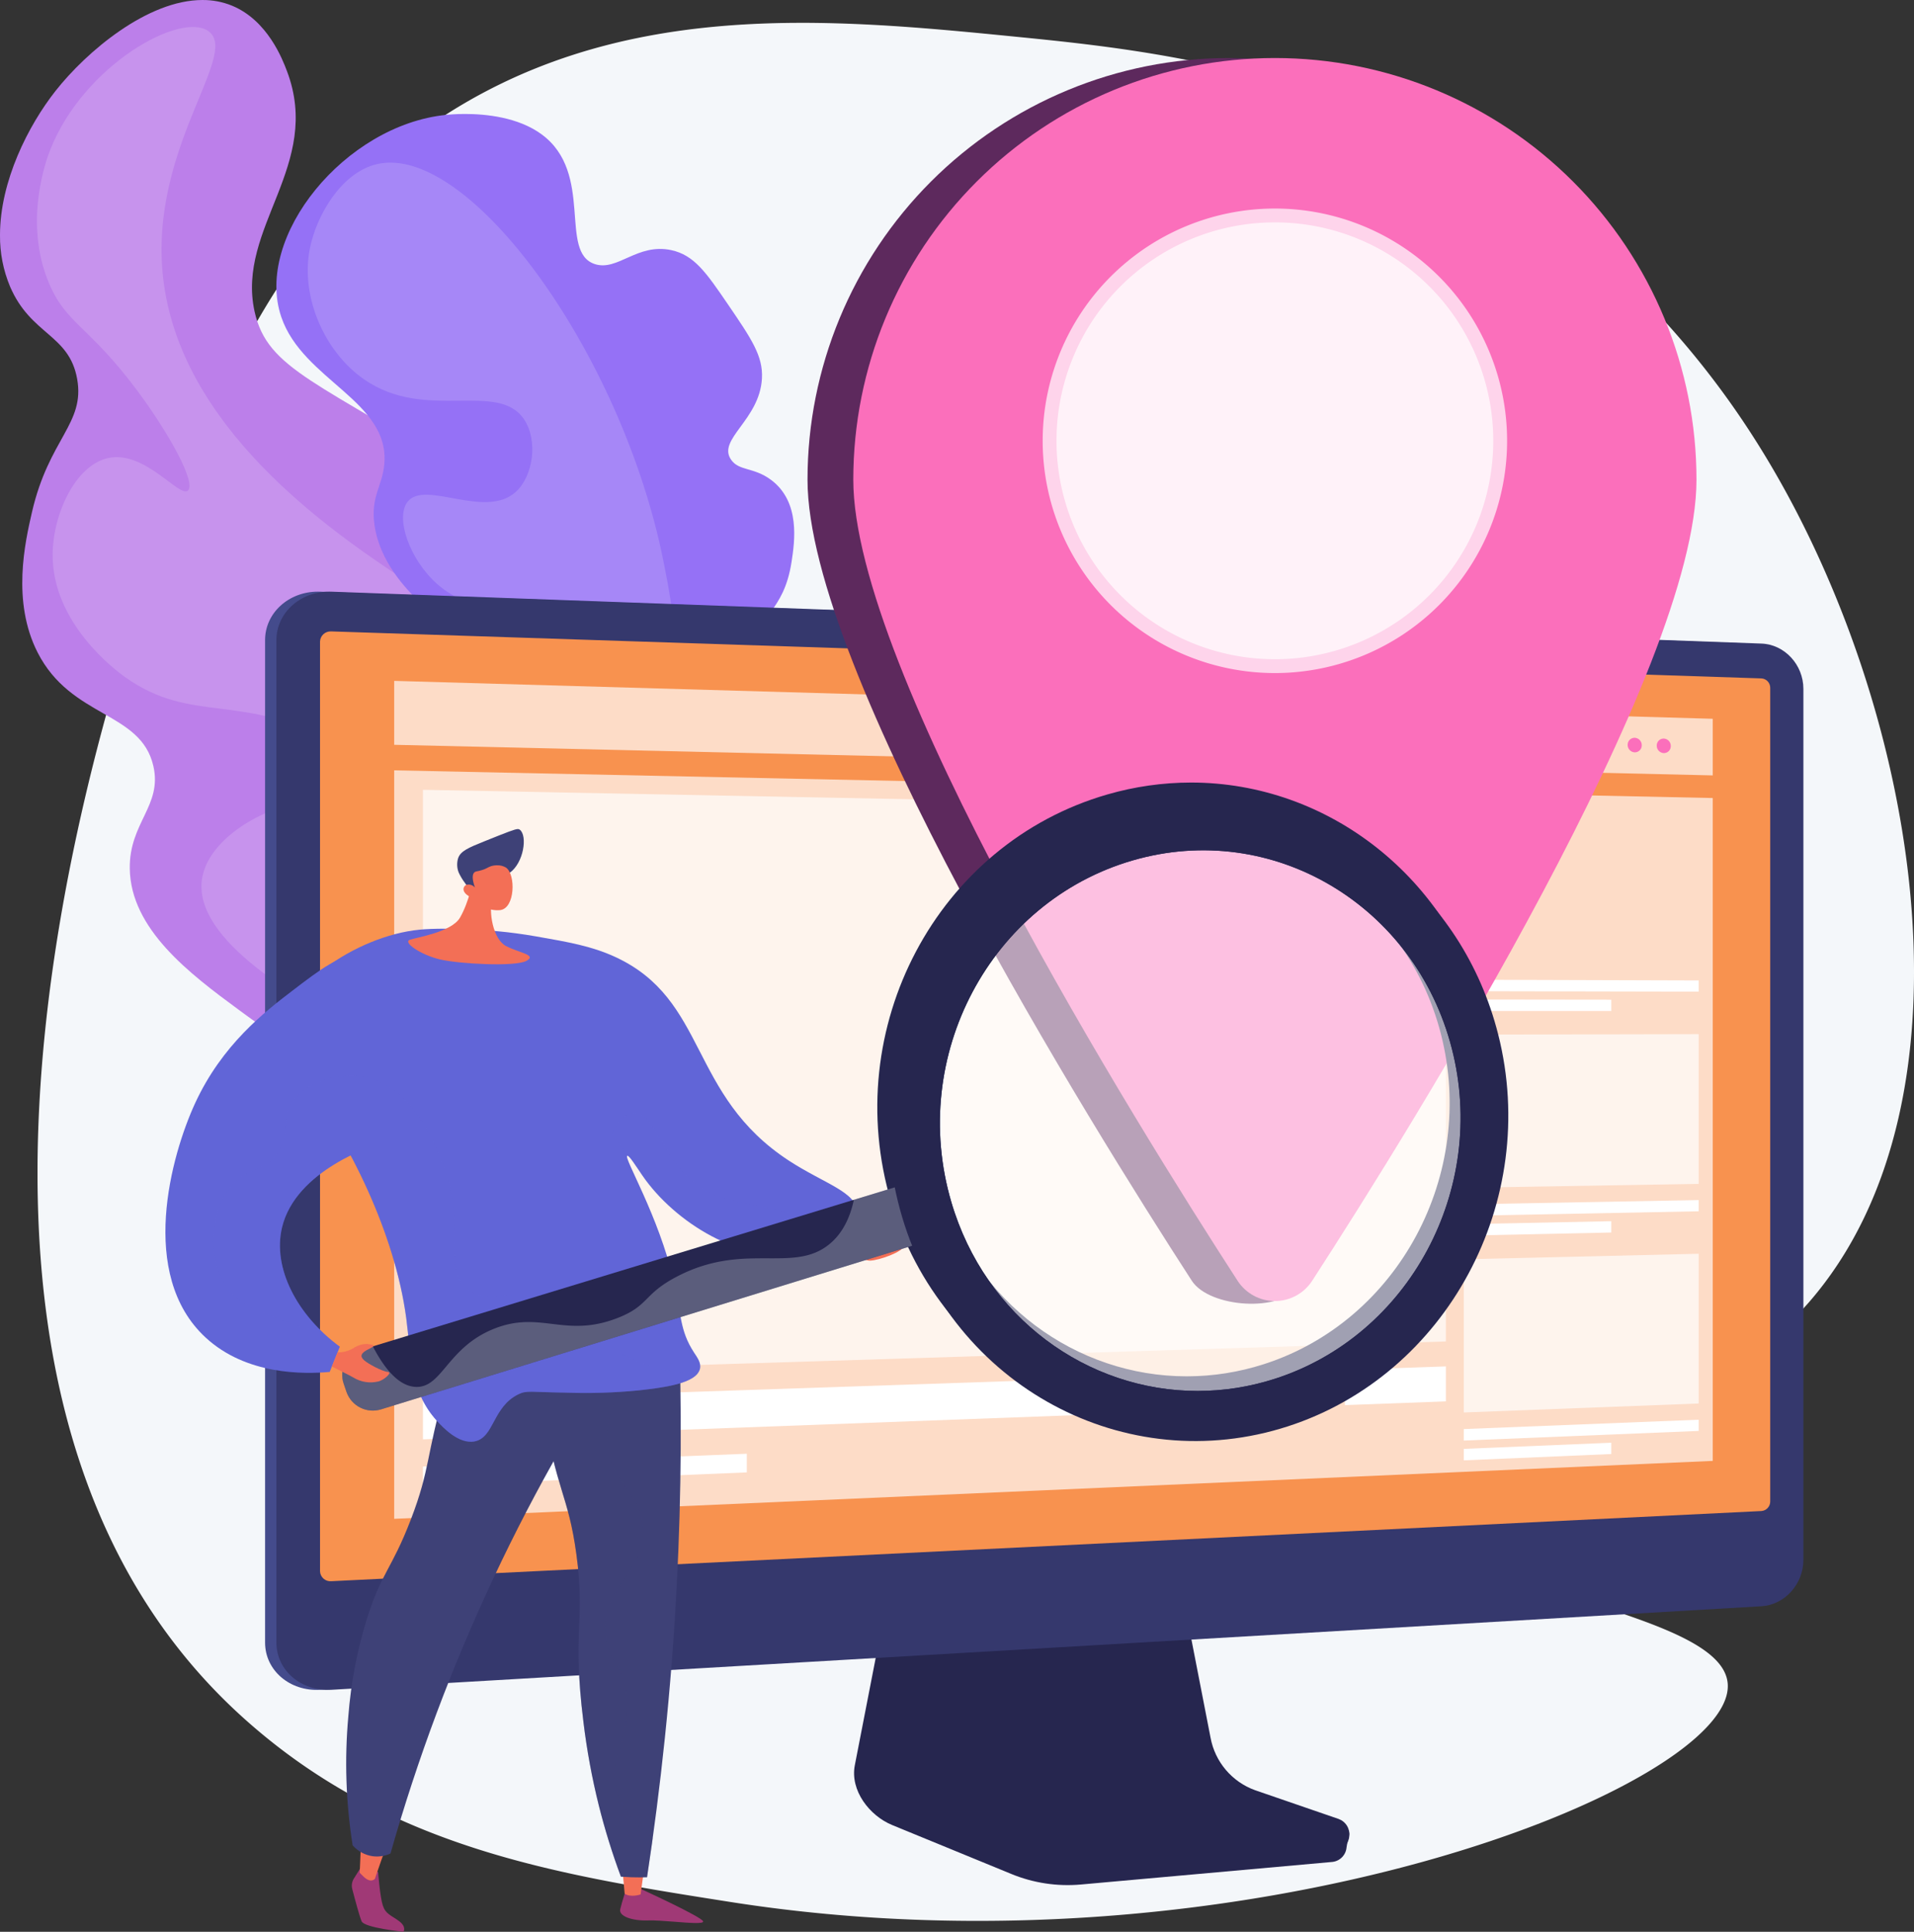 <svg xmlns="http://www.w3.org/2000/svg" xmlns:xlink="http://www.w3.org/1999/xlink" width="639.942" height="645.756" viewBox="0 0 639.942 645.756"><rect x="0" y="0" width="639.942" height="645.756" fill="#333333" stroke="none"/><defs><style>.a{fill:none;}.b{clip-path:url(#a);}.c{clip-path:url(#b);}.d{fill:#f4f7fa;}.e{clip-path:url(#c);}.f{fill:url(#d);}.g{opacity:0.16;mix-blend-mode:screen;}.bb,.g{isolation:isolate;}.h{clip-path:url(#f);}.i{fill:#fff;}.j{clip-path:url(#g);}.k{fill:url(#h);}.l{clip-path:url(#j);}.m{clip-path:url(#k);}.n{fill:url(#l);}.o{clip-path:url(#m);}.p{fill:url(#n);}.q{clip-path:url(#o);}.r{fill:url(#p);}.s{clip-path:url(#q);}.t{fill:url(#r);}.u{clip-path:url(#s);}.v{fill:url(#t);}.w{clip-path:url(#u);}.x{fill:url(#v);}.y{opacity:0.68;}.z{clip-path:url(#x);}.aa{clip-path:url(#y);}.ab{clip-path:url(#z);}.ac{fill:url(#aa);}.ad{clip-path:url(#ab);}.ae{fill:url(#ac);}.af{clip-path:url(#ad);}.ag{fill:url(#ae);}.ah{clip-path:url(#ag);}.ai{clip-path:url(#ah);}.aj{clip-path:url(#ai);}.ak{clip-path:url(#aj);}.al{fill:url(#ak);}.am{clip-path:url(#al);}.an{fill:url(#am);}.ao{opacity:0.7;}.ap{clip-path:url(#ao);}.aq{clip-path:url(#ap);}.ar{clip-path:url(#aq);}.as{fill:url(#ar);}.at{clip-path:url(#as);}.au{fill:url(#at);}.av{clip-path:url(#au);}.aw{fill:url(#av);}.ax{clip-path:url(#aw);}.ay{fill:url(#ax);}.az{clip-path:url(#ay);}.ba{fill:url(#az);}.bb{opacity:0.3;mix-blend-mode:multiply;}.bc{clip-path:url(#bb);}.bd{clip-path:url(#bc);}.be{fill:url(#bd);}.bf{clip-path:url(#be);}.bg{fill:url(#bf);}.bh{clip-path:url(#bg);}.bi{fill:url(#bh);}.bj{clip-path:url(#bi);}.bk{fill:url(#bj);}.bl{clip-path:url(#bk);}.bm{fill:url(#bl);}.bn{clip-path:url(#bm);}.bo{fill:url(#bn);}.bp{clip-path:url(#bp);}.bq{clip-path:url(#bq);}.br{fill:url(#br);}.bs{clip-path:url(#bs);}.bt{fill:url(#bt);}.bu{clip-path:url(#bu);}.bv{fill:url(#bv);}.bw{clip-path:url(#bx);}.bx{clip-path:url(#by);}.by{fill:url(#bz);}.bz{clip-path:url(#ca);}.ca{fill:url(#cb);}.cb{clip-path:url(#cc);}.cc{fill:url(#cd);}.cd{clip-path:url(#cf);}.ce{fill:#d8dee8;}.cf{opacity:0.56;}.cg{clip-path:url(#cg);}.ch{clip-path:url(#ch);}.ci{fill:url(#ci);}.cj{clip-path:url(#cj);}.ck{fill:url(#ck);}.cl{clip-path:url(#cl);}.cm{fill:url(#cm);}</style><clipPath id="a"><rect class="a" width="639.942" height="645.756"/></clipPath><clipPath id="b"><rect class="a" width="639.942" height="645.757"/></clipPath><clipPath id="c"><path class="a" d="M18.524,30.441C9.535,41.866.013,60.461,0,78.544v.078A43.421,43.421,0,0,0,3.346,95.749c6.939,16.262,19.755,15.939,22.444,30.891,2.705,15.043-9.452,19.908-15.121,44.647-2.265,9.883-6.811,29.722,1.9,46.815,11.269,22.1,34.509,19.6,38.708,37.974,3.034,13.273-8.107,18.916-7.887,34.278.289,20.224,19.95,35.085,36.476,47.234,19.46,14.306,71.962,52.9,130.9,35.048,10.9-3.3,29.238-8.857,42.576-25.725,24.249-30.668,16.217-78.818-.687-109.466-14.52-26.325-41.427-43.45-95.244-77.7-50.684-32.259-68-35.985-72.3-55.646-6.133-28.029,22.852-48.814,10.794-80.44C94.464,19.863,89.495,6.828,77.6,1.907A25.734,25.734,0,0,0,67.681,0C49.333,0,28.942,17.2,18.524,30.441" transform="translate(0 0.002)"/></clipPath><linearGradient id="d" x1="0.154" y1="2.039" x2="0.154" y2="2.039" gradientUnits="objectBoundingBox"><stop offset="0" stop-color="#e38ddd"/><stop offset="0.004" stop-color="#e38ddd"/><stop offset="1" stop-color="#9571f6"/></linearGradient><clipPath id="f"><rect class="a" width="234.32" height="361.48"/></clipPath><clipPath id="g"><path class="a" d="M473.437,172.135c-33.742,3.411-64.237,40.7-55.066,67.581C425.6,260.906,454.815,267.8,452.8,289c-.7,7.364-4.63,10.794-3.266,20.276,1.76,12.229,10.4,21.109,15.012,25.742,17.494,17.556,34.089,17.15,36.48,28.488,1.507,7.149-4.889,8.261-4.648,19.709.22,10.46,5.621,12.468,6.118,21.159.893,15.634-15.836,22.344-12.123,27.031,5.472,6.909,49.033,1.445,74.12-20.314,5.028-4.361,14.1-12.23,16.511-24.079,2.941-14.461-7.379-18.443-5.486-33.967,1.737-14.244,10.811-14.061,13.475-31.621,1-6.583,3.026-19.951-6.936-27.322-5.782-4.278-10.651-2.872-13.3-6.693-4.739-6.841,9.539-13.263,10.312-27.154.419-7.518-3.524-13.292-11.41-24.84-7.18-10.514-11.226-16.438-18.945-18.079-5.66-1.2-10.123.572-14.121,2.346s-7.536,3.551-11.339,2.343c-12.3-3.905-.124-30.351-17.837-43.381-7.829-5.759-18.666-6.815-25.621-6.815-3.077,0-5.394.207-6.355.3" transform="translate(-416.719 -171.831)"/></clipPath><linearGradient id="h" x1="-0.087" y1="2.498" x2="-0.086" y2="2.498" xlink:href="#d"/><clipPath id="j"><rect class="a" width="123.649" height="236.755"/></clipPath><clipPath id="k"><path class="a" d="M399.7,908.137v335.1c0,9.3,8.28,16.378,18.409,15.786l478.113-27.934c7.746-.453,14.023-7.392,14.023-15.47V924.452c0-8.078-6.276-14.879-14.023-15.16l-478.113-17.35c-.247-.009-.491-.013-.736-.013-9.791,0-17.673,7.136-17.673,16.207" transform="translate(-399.702 -891.93)"/></clipPath><linearGradient id="l" x1="-0.13" y1="1.131" x2="-0.129" y2="1.131" gradientUnits="objectBoundingBox"><stop offset="0" stop-color="#26264f"/><stop offset="0.004" stop-color="#26264f"/><stop offset="1" stop-color="#444b8c"/></linearGradient><clipPath id="m"><path class="a" d="M1299.762,2377.424l-11.71,60.169c-1.64,8.427,4.925,16.881,12.485,19.984l39.807,16.341a49.538,49.538,0,0,0,23.272,3.54l84.126-7.551a5.345,5.345,0,0,0,4.718-4.851c.286-2.6,2.009-5.524-.336-6.34l-31.13-9.254a23.34,23.34,0,0,1-14.964-17.828l-11.123-57.756Z" transform="translate(-1287.798 -2373.879)"/></clipPath><linearGradient id="n" x1="-1.526" y1="0.841" x2="-1.525" y2="0.841" gradientUnits="objectBoundingBox"><stop offset="0" stop-color="#444b8c"/><stop offset="0.996" stop-color="#26264f"/><stop offset="1" stop-color="#26264f"/></linearGradient><clipPath id="o"><path class="a" d="M1314.308,2365.827l-11.7,59.413a17.555,17.555,0,0,0,10.249,19.729l39.767,16.135a50.01,50.01,0,0,0,23.249,3.5l84.041-7.456a5.308,5.308,0,0,0,4.713-4.79,5.456,5.456,0,0,0-3.535-5.8l-27.9-9.6a23.122,23.122,0,0,1-14.949-17.6l-11.111-57.03Z" transform="translate(-1302.265 -2362.323)"/></clipPath><linearGradient id="p" x1="-1.554" y1="1.038" x2="-1.552" y2="1.038" xlink:href="#n"/><clipPath id="q"><path class="a" d="M416.774,908.137v335.1c0,9.3,8.28,16.378,18.409,15.786L913.3,1231.093c7.746-.453,14.023-7.392,14.023-15.47V924.452c0-8.078-6.276-14.879-14.023-15.16l-478.113-17.35c-.247-.009-.491-.013-.736-.013-9.791,0-17.673,7.136-17.673,16.207" transform="translate(-416.774 -891.93)"/></clipPath><linearGradient id="r" x1="-0.085" y1="0.92" x2="-0.085" y2="0.92" xlink:href="#n"/><clipPath id="s"><path class="a" d="M455.519,935.854v334.364c0,4.966,4.4,8.744,9.818,8.439l478.113-26.97a8.227,8.227,0,0,0,7.509-8.27V951.688a8.007,8.007,0,0,0-7.509-8.1L465.337,927.2q-.187-.006-.372-.006c-5.244,0-9.445,3.81-9.445,8.662" transform="translate(-455.519 -927.192)"/></clipPath><linearGradient id="t" x1="-0.22" y1="0.957" x2="-0.22" y2="0.957" xlink:href="#n"/><clipPath id="u"><path class="a" d="M482.54,955.256v310.8a3.472,3.472,0,0,0,3.826,3.317l478.113-23.456a3.191,3.191,0,0,0,2.935-3.211V970.751a3.128,3.128,0,0,0-2.935-3.163L486.366,951.877l-.139,0a3.524,3.524,0,0,0-3.687,3.381" transform="translate(-482.54 -951.875)"/></clipPath><linearGradient id="v" x1="-0.169" y1="0.976" x2="-0.168" y2="0.976" gradientUnits="objectBoundingBox"><stop offset="0" stop-color="#fcb148"/><stop offset="0.052" stop-color="#fdb946"/><stop offset="0.143" stop-color="#fec144"/><stop offset="0.318" stop-color="#ffc444"/><stop offset="0.484" stop-color="#fdb946"/><stop offset="0.773" stop-color="#f99c4c"/><stop offset="0.866" stop-color="#f8924f"/><stop offset="1" stop-color="#f8924f"/></linearGradient><clipPath id="x"><rect class="a" width="440.858" height="250.196"/></clipPath><clipPath id="y"><rect class="a" width="440.858" height="31.598"/></clipPath><clipPath id="z"><path class="a" d="M2410.115,1113.431a2.491,2.491,0,0,0,2.381,2.51,2.34,2.34,0,0,0,2.378-2.386,2.492,2.492,0,0,0-2.378-2.51h-.062a2.342,2.342,0,0,0-2.318,2.387" transform="translate(-2410.115 -1111.044)"/></clipPath><linearGradient id="aa" x1="-82.203" y1="62.44" x2="-82.169" y2="62.44" gradientUnits="objectBoundingBox"><stop offset="0" stop-color="#ff9085"/><stop offset="1" stop-color="#fb6fbb"/></linearGradient><clipPath id="ab"><path class="a" d="M2454.24,1114.6a2.481,2.481,0,0,0,2.367,2.5,2.331,2.331,0,0,0,2.364-2.38,2.481,2.481,0,0,0-2.364-2.5h-.062a2.332,2.332,0,0,0-2.3,2.381" transform="translate(-2454.24 -1112.221)"/></clipPath><linearGradient id="ac" x1="-84.027" y1="62.697" x2="-83.993" y2="62.697" xlink:href="#aa"/><clipPath id="ad"><path class="a" d="M2498.114,1115.764a2.471,2.471,0,0,0,2.354,2.5,2.321,2.321,0,0,0,2.351-2.373,2.471,2.471,0,0,0-2.351-2.5h-.062a2.323,2.323,0,0,0-2.292,2.374" transform="translate(-2498.114 -1113.39)"/></clipPath><linearGradient id="ae" x1="-85.851" y1="62.953" x2="-85.816" y2="62.953" xlink:href="#aa"/><clipPath id="ag"><rect class="a" width="342.016" height="195.144"/></clipPath><clipPath id="ah"><rect class="a" width="78.535" height="51.365"/></clipPath><clipPath id="ai"><rect class="a" width="78.535" height="53.053"/></clipPath><clipPath id="aj"><path class="a" d="M1217.617,228.427c0,63.578,94.014,214.554,128.485,267.774,5.86,9.047,29.963,10.729,35.823,1.682,34.471-53.22,117.615-205.877,117.615-269.455a140.961,140.961,0,0,0-281.922,0" transform="translate(-1217.617 -87.466)"/></clipPath><linearGradient id="ak" x1="-0.417" y1="1.776" x2="-0.417" y2="1.776" gradientUnits="objectBoundingBox"><stop offset="0" stop-color="#893976"/><stop offset="1" stop-color="#311944"/></linearGradient><clipPath id="al"><path class="a" d="M1286.632,228.427c0,63.578,94.014,214.554,128.485,267.774a14.862,14.862,0,0,0,24.952,0c34.471-53.22,128.485-204.2,128.485-267.774a140.961,140.961,0,1,0-281.922,0" transform="translate(-1286.632 -87.466)"/></clipPath><linearGradient id="am" x1="-0.355" y1="1.46" x2="-0.354" y2="1.46" xlink:href="#aa"/><clipPath id="ao"><rect class="a" width="155.276" height="155.278"/></clipPath><clipPath id="ap"><rect class="a" width="146.029" height="146.027"/></clipPath><clipPath id="aq"><path class="a" d="M935.057,2850.156c-.5,2.293,3.956,3.9,9.373,3.707,2.1-.076,5.378.175,8.587.425,5.07.4,9.967.792,9.768-.1-.325-1.461-20.424-10.653-20.424-10.653l-4.9-1.436s-1.91,5.766-2.406,8.059" transform="translate(-935.019 -2842.097)"/></clipPath><linearGradient id="ar" x1="-14.011" y1="0.809" x2="-13.997" y2="0.809" gradientUnits="objectBoundingBox"><stop offset="0" stop-color="#311944"/><stop offset="1" stop-color="#a03976"/></linearGradient><clipPath id="as"><path class="a" d="M938.782,2820.08c2.137,1.345,5.325.219,5.325.219l1.246-9.056-7.459-1.1Z" transform="translate(-937.893 -2810.142)"/></clipPath><linearGradient id="at" x1="-18.065" y1="2.725" x2="-18.046" y2="2.725" gradientUnits="objectBoundingBox"><stop offset="0" stop-color="#ffc444"/><stop offset="0.996" stop-color="#f36f56"/><stop offset="1" stop-color="#f36f56"/></linearGradient><clipPath id="au"><path class="a" d="M531.193,2818.815a4.481,4.481,0,0,0-.544,3.512c.811,3.126,2.431,9.219,3.14,10.808.965,2.165,13.983,3.481,13.983,3.481s1.165-1.631-1.534-3.611-4.435-2.294-5.382-5.209-1.564-11.153-1.564-11.153l-5.749-1.579Z" transform="translate(-530.505 -2815.064)"/></clipPath><linearGradient id="av" x1="-5.016" y1="1.031" x2="-5.006" y2="1.031" xlink:href="#ar"/><clipPath id="aw"><path class="a" d="M541.1,2779.622v-.009c-.286-.285-.382-.38-.384-.38s.383.388.383.388m0-.009,1.161,1.157c2.565,2.561,3.923.833,3.923.833s4.212-12.683,5.069-13.362l-9.641-1.1Z" transform="translate(-540.721 -2767.139)"/></clipPath><linearGradient id="ax" x1="-7.15" y1="2.73" x2="-7.137" y2="2.73" xlink:href="#at"/><clipPath id="ay"><path class="a" d="M810.231,1940.608c-1.83,1.673-5.6,6.307-.627,37.266,4.581,28.533,8.539,29.327,11.276,49.422,3.09,22.69-1.457,25.35,2.344,55.966a229.38,229.38,0,0,0,5.138,27.93,224.8,224.8,0,0,0,7.4,23.86c1.144.082,2.328.144,3.549.181,1.809.055,3.541.051,5.189,0,4.5-29.581,8.1-62.216,9.936-97.53,1.63-31.36,1.658-60.72.661-87.745-12.826-7.883-25.383-12.672-34.548-12.671-4.287,0-7.834,1.049-10.317,3.318" transform="translate(-807.135 -1937.29)"/></clipPath><linearGradient id="az" x1="-0.521" y1="2.757" x2="-0.519" y2="2.757" gradientUnits="objectBoundingBox"><stop offset="0" stop-color="#444b8c"/><stop offset="0.996" stop-color="#3e4177"/><stop offset="1" stop-color="#3e4177"/></linearGradient><clipPath id="bb"><rect class="a" width="45.357" height="197.98"/></clipPath><clipPath id="bc"><path class="a" d="M810.231,1940.623c7.431-6.793,24.378-2.629,42.262,7.808-20.657,22.21-22.938,36.646-20.49,46.021,2.766,10.6,11.246,13.667,11.186,25.246-.074,14.229-12.926,17.968-12.689,33.027.157,9.957,5.8,9.867,7.1,22.169,1.542,14.555-5.843,19.551-3.481,30.323,1.016,4.634,3.934,10.693,12.27,16.948-.613,4.419-1.241,8.794-1.895,13.087-1.648.048-3.38.053-5.189,0q-1.833-.055-3.549-.181a224.681,224.681,0,0,1-7.4-23.861,229.412,229.412,0,0,1-5.138-27.93c-3.8-30.616.746-33.276-2.344-55.966-2.737-20.1-6.695-20.89-11.275-49.423-4.97-30.959-1.2-35.593.626-37.265" transform="translate(-807.135 -1937.308)"/></clipPath><linearGradient id="bd" x1="-0.494" y1="2.96" x2="-0.493" y2="2.96" xlink:href="#az"/><clipPath id="be"><path class="a" d="M555.073,1962.1c-6.4,21.694-4.807,26.027-11.481,43.358-6.43,16.7-9.8,17.577-14.735,33.363a148.512,148.512,0,0,0-6.137,32.372,174.766,174.766,0,0,0,1.439,43.093,11.048,11.048,0,0,0,6.718,3.651,10.841,10.841,0,0,0,5.941-.906,606.779,606.779,0,0,1,83.612-177.842l-51.083-15.118a286.478,286.478,0,0,0-14.275,38.03" transform="translate(-522.007 -1924.073)"/></clipPath><linearGradient id="bf" x1="-0.347" y1="1.726" x2="-0.346" y2="1.726" xlink:href="#az"/><clipPath id="bg"><path class="a" d="M469.127,1400.4c-21.44,2.062-47.191,20-46.609,36.259.2,5.537,3.373,8.671,7.939,14.629,15.053,19.645,30.442,50.678,34.195,79,1.614,12.183,1.128,24.262,10.229,34.281,1.751,1.927,7.273,8.007,12.717,6.872,6.482-1.351,5.9-11.48,14.513-15.708,2.827-1.388,3.8-.744,16.187-.564a183.336,183.336,0,0,0,23.955-.747c7.949-.9,19.408-2.2,20.6-7.214.477-2-.881-3.762-1.983-5.453-4.864-7.465-4.183-12.717-6.785-23.931-5.086-21.92-16.816-41.192-15.539-41.846.565-.289,2.907,3.445,5.015,6.524,10.737,15.683,33.358,29.86,52.87,25.878,8.345-1.7,18.709-7.258,18.878-13.564.177-6.6-10.946-9.545-22.6-17.124-33.88-22.043-27.049-53.925-58.352-68.247-7.763-3.552-15.38-4.884-26.322-6.8-4.512-.789-8.709-1.336-12.652-1.707-6.123-.578-12.5-.865-17.861-.865-3.276,0-6.175.107-8.4.322" transform="translate(-422.508 -1400.078)"/></clipPath><linearGradient id="bh" x1="-0.245" y1="1.504" x2="-0.244" y2="1.504" gradientUnits="objectBoundingBox"><stop offset="0" stop-color="#aa80f9"/><stop offset="0.996" stop-color="#6165d7"/><stop offset="1" stop-color="#6165d7"/></linearGradient><clipPath id="bi"><path class="a" d="M632.826,1338.328c-2.8,4.827-14.361,6.557-16.77,7.4s3.635,5.036,10.062,6.557,25.227,2.516,28.909.493-2.391-2.642-6.814-4.967-5.9-11.776-4.532-15.794-6.416-6.529-6.416-6.529-1.345,7.5-4.439,12.844" transform="translate(-615.515 -1325.484)"/></clipPath><linearGradient id="bj" x1="-2.769" y1="10.358" x2="-2.764" y2="10.358" xlink:href="#at"/><clipPath id="bk"><path class="a" d="M698.341,1253.991c-5.227,2.1-7.8,3.214-8.645,5.522a7.321,7.321,0,0,0,.138,4.813,18.455,18.455,0,0,0,2.141,3.567c1.131,1.627,1.055,1.572,1.4,2.045a25.662,25.662,0,0,0,5.382,5.267,17.884,17.884,0,0,1,.856-2.982,15.783,15.783,0,0,1,1.905-3.543c1.835-2.449,3.916-3.145,5.43-4.227,4.664-3.333,5.956-12.348,3.365-14.371a.958.958,0,0,0-.656-.228c-.977,0-3.3.92-11.317,4.137" transform="translate(-689.353 -1249.854)"/></clipPath><linearGradient id="bl" x1="-4.701" y1="12.125" x2="-4.694" y2="12.125" xlink:href="#az"/><clipPath id="bm"><path class="a" d="M708.064,1304.816c-1.028.337-1.361.785-3.05,1.3-1.558.478-2.012.323-2.47.744-.573.527-.955,1.774.184,5.058a2.764,2.764,0,0,0-3-.839,1.734,1.734,0,0,0-.647.688c-.653,1.331.607,2.94,3.354,3.785a9.687,9.687,0,0,0,8.7,3.929c5.061-.553,5.306-11.967,1.959-14.24a5.509,5.509,0,0,0-2.957-.743,6.75,6.75,0,0,0-2.08.316" transform="translate(-698.916 -1304.5)"/></clipPath><linearGradient id="bn" x1="-8.764" y1="18.148" x2="-8.751" y2="18.148" xlink:href="#at"/><clipPath id="bp"><rect class="a" width="78.896" height="47.427"/></clipPath><clipPath id="bq"><path class="a" d="M976.981,1709.906c-14.147-3.186-19.784-3.083-26.78-8.72-11.648-9.385-13.4-23.668-20.166-23.494-3.2.082-5.8,3.349-7.646,6.548l5.112,8.006c.007-.1.029-.18.086-.209.565-.289,2.907,3.445,5.016,6.524,10.737,15.683,33.358,29.86,52.87,25.878,5.594-1.142,12.083-4.019,15.812-7.689a241.407,241.407,0,0,0-24.3-6.844" transform="translate(-922.39 -1677.69)"/></clipPath><linearGradient id="br" x1="-2.592" y1="5.381" x2="-2.59" y2="5.381" xlink:href="#bh"/><clipPath id="bs"><path class="a" d="M1285.239,1862.654c-4.757,2.035-12.74,2.829-12.74,2.829s5.616,5.123,8.742,5.021,10.952-2.917,11.389-4.94c.333-1.54-1.367-3.6-4.3-3.6a7.892,7.892,0,0,0-3.1.69" transform="translate(-1272.499 -1861.964)"/></clipPath><linearGradient id="bt" x1="-12.802" y1="13.201" x2="-12.792" y2="13.201" xlink:href="#at"/><clipPath id="bu"><path class="a" d="M291.553,1450.982c-8.769,6.71-23.2,17.75-32.263,37.474-7.907,17.2-19.176,57.2,3.54,78.218,13.645,12.623,32.937,12.275,41.508,11.51l3.393-8.431c-14.422-10.588-22.525-26.353-19.343-39.816,4.547-19.236,30.665-27.555,34.164-28.669,10.746-3.422,14.422-1.175,18.135-5.144,11.342-12.123-2.967-54.467-23.627-57.41a15.684,15.684,0,0,0-2.211-.158c-7.056,0-13.435,4.88-23.3,12.426" transform="translate(-249.402 -1438.556)"/></clipPath><linearGradient id="bv" x1="-0.104" y1="1.937" x2="-0.103" y2="1.937" xlink:href="#bh"/><clipPath id="bx"><rect class="a" width="161.864" height="122.424"/></clipPath><clipPath id="by"><path class="a" d="M456.888,1713.536c-9.7-6.132-11.139-12.346-22-16.546-14.115-5.455-20.9,1.474-27.9-4.12-8.328-6.658-.956-18.259-7.188-38.389-1.058-3.417-9.092-29.369-27.527-32.675-8.6-1.542-19.951,1.751-24.326,9.036-3.424,5.7-.234,9.951-4.4,16.245s-9.136,4.752-14.439,10c-8.421,8.33-9.712,25.9-2.109,35.829,3.546,4.633,8.154,6.466,16.825,9.913a81.7,81.7,0,0,0,14.459,4.247c-10.617-10.19-16.127-23.332-13.413-34.811,2.834-11.991,14.05-19.739,22.945-24.144,8.9,16.75,16.175,36.16,18.6,54.445,1.614,12.183,1.128,24.262,10.229,34.281,1.751,1.927,7.273,8.007,12.717,6.872,6.482-1.351,5.9-11.48,14.513-15.708,2.827-1.388,3.8-.744,16.187-.563a183.36,183.36,0,0,0,23.955-.748c7.069-.8,16.9-1.928,19.829-5.69-12.762-.347-21.279-3.884-26.957-7.473" transform="translate(-321.98 -1621.434)"/></clipPath><linearGradient id="bz" x1="-0.418" y1="2.307" x2="-0.417" y2="2.307" xlink:href="#bh"/><clipPath id="ca"><path class="a" d="M522.233,1833.2a8.706,8.706,0,0,0-5.843,11.144l1,2.937a9.323,9.323,0,0,0,11.553,5.771l187.914-57.88-5.755-19.506Z" transform="translate(-515.924 -1775.664)"/></clipPath><linearGradient id="cb" x1="-0.561" y1="3.196" x2="-0.56" y2="3.196" xlink:href="#n"/><clipPath id="cc"><path class="a" d="M1343.916,1315.032c-14.311-48.712,12.994-100.306,60.583-114.15,46.87-13.635,94.489,14.985,106.777,62.885,12.052,46.981-14.266,95.951-59.164,110.377a84.239,84.239,0,0,1-25.819,4.073c-36.825,0-70.991-24.43-82.376-63.185m55.863-131.327c-56.989,16.408-89.617,78.156-72.3,136.363,16.908,56.84,74.893,87.5,129,69.966,53.173-17.234,84.4-75.261,70.29-131.013-12.025-47.508-53.275-79.3-99.055-79.294a100.837,100.837,0,0,0-27.934,3.978" transform="translate(-1322.832 -1179.727)"/></clipPath><linearGradient id="cd" x1="-1.216" y1="1.686" x2="-1.215" y2="1.686" xlink:href="#n"/><clipPath id="cf"><rect class="a" width="200.933" height="77.802"/></clipPath><clipPath id="cg"><rect class="a" width="180.168" height="187.046"/></clipPath><clipPath id="ch"><path class="a" d="M1360.413,1337.1c-14.311-48.712,12.994-100.306,60.583-114.15,46.87-13.635,94.489,14.985,106.777,62.885,12.052,46.981-14.266,95.951-59.165,110.377a84.237,84.237,0,0,1-25.82,4.073c-36.825,0-70.991-24.429-82.376-63.185m55.863-131.328c-56.989,16.409-89.617,78.156-72.3,136.363,16.909,56.84,74.894,87.5,129,69.967,53.173-17.234,84.4-75.261,70.29-131.013-12.025-47.509-53.275-79.3-99.056-79.294a100.835,100.835,0,0,0-27.934,3.978" transform="translate(-1339.329 -1201.792)"/></clipPath><linearGradient id="ci" x1="-0.959" y1="1.477" x2="-0.958" y2="1.477" xlink:href="#n"/><clipPath id="cj"><path class="a" d="M1381.909,1359.169c-14.311-48.712,12.994-100.306,60.583-114.15,46.87-13.635,94.489,14.985,106.777,62.885,12.052,46.981-14.266,95.951-59.165,110.377a84.237,84.237,0,0,1-25.82,4.073c-36.825,0-70.991-24.429-82.376-63.185m57.536-125.239c-53.653,15.505-84.393,73.65-68.151,128.491,15.882,53.627,70.546,82.651,121.637,66.142,50.257-16.239,79.753-71.073,66.361-123.729-11.388-44.777-50.284-74.682-93.411-74.681a95.093,95.093,0,0,0-26.435,3.777" transform="translate(-1366.95 -1230.153)"/></clipPath><linearGradient id="ck" x1="-1.04" y1="1.53" x2="-1.039" y2="1.53" xlink:href="#n"/><clipPath id="cl"><path class="a" d="M508.017,2027.239a9.767,9.767,0,0,1-5.673,1.644l-1.909,4.744s5.846,2.89,7.164,3.666a10.993,10.993,0,0,0,8.315,1.338c1.781-.349,4.974-3.08,3.208-3.206s-6.672-2.731-7.961-3.942-1.314-2.308,1.779-3.783.38-1.357-.339-1.557a2.36,2.36,0,0,0-.592-.058,7.785,7.785,0,0,0-3.993,1.156" transform="translate(-500.435 -2026.083)"/></clipPath><linearGradient id="cm" x1="-4.573" y1="10.073" x2="-4.563" y2="10.073" xlink:href="#at"/></defs><g class="b"><g transform="translate(0 0)"><g class="c"><path class="d" d="M648.341,462.649c-45.309,51.413-120.936,46.343-120.768,70.579.185,26.762,92.385,31.273,94.105,56.463,2.331,34.131-161.887,99.774-333.326,72.9-59.064-9.26-114.985-18.206-163.227-61.791-132.2-119.441-35.383-372.281-19.6-414.13,31.187-82.711,69.81-109.377,81.761-117.69,62.181-43.251,133.73-36.145,197.621-29.8,48.379,4.8,120.829,12.979,186.965,67.513a287.97,287.97,0,0,1,58.575,66.46c54.47,85.18,78.542,220.685,17.9,289.5" transform="translate(-44.014 -26.779)"/></g></g><g transform="translate(0 0)"><g class="e"><rect class="f" width="401.075" height="292.691" transform="translate(-15.296 389.891) rotate(-87.753)"/></g></g><g transform="translate(0 0)"><g class="c"><g class="g" transform="translate(12.356 9.023)"><g class="h"><path class="i" d="M113.154,42.148c10.824,8.044-22.234,41.316-14.62,86.831,8.193,48.972,58.473,82.242,81.709,97.616,39.644,26.232,57.018,21.479,82.156,50.426,9.949,11.457,30.676,35.325,27.271,67.44-.316,2.983-4.339,36.2-30.516,51.152-29.691,16.966-65.309-2.454-96-19.186-18.545-10.111-55.591-30.308-52.215-51.123,2.064-12.724,18.757-22.75,32.31-25.376,19.343-3.748,34.938,7.063,36.776,3.778,1.656-2.958-9.4-14.575-24.79-23.406-30.778-17.666-47.41-6.128-70.168-22.38-2.759-1.97-24.389-17.9-24.095-41.141.169-13.407,7.637-29.6,18.547-31.991,12.34-2.708,23.758,13.4,26.683,10.861,2.8-2.428-5.943-18.63-16.92-33.381C73.154,140.6,65.636,140.114,59.836,126.529,50.987,105.8,59,84.69,60.191,81.672c11.2-28.283,43.709-46.4,52.963-39.524" transform="translate(-55.725 -40.689)"/></g></g></g></g><g transform="translate(92.402 38.101)"><g class="j"><rect class="k" width="300.453" height="237.473" transform="translate(-65.271 253.319) rotate(-77.157)"/></g></g><g transform="translate(0 0)"><g class="c"><g class="g" transform="translate(102.9 54.366)"><g class="l"><path class="i" d="M487.179,245.683c-12.044,2.813-20.375,17.425-22.48,28.533-3.012,15.9,4.911,34.193,18.216,43.426,20.692,14.359,44.845.161,53.563,13.5,4.6,7.038,2.974,18.79-2.849,24.088-10.239,9.317-30.364-4.136-36.195,3.317-4.17,5.331.621,19.248,9.831,27.436,18.405,16.364,48.77,4.792,52.1,14.394.786,2.264-3.092,8.959-10.847,22.349-5.857,10.113-7.055,11.1-7.213,14.426-.476,10.058,9.925,12.807,10.492,22.717.653,11.432-12.551,18.945-10.81,21.4,1.825,2.577,18.561-2.546,29.443-12.6,25.791-23.824,16.019-72.852,12.574-90.138-13.887-69.67-65.125-140.025-95.83-132.853" transform="translate(-464.062 -245.178)"/></g></g></g></g><g transform="translate(88.629 197.774)"><g class="m"><rect class="n" width="545.988" height="418.749" transform="translate(-38 3.97) rotate(-5.964)"/></g></g><g transform="translate(285.553 526.377)"><g class="o"><rect class="p" width="181.713" height="197.498" transform="matrix(0.572, -0.82, 0.82, 0.572, -50.336, 70.117)"/></g></g><g transform="translate(288.761 523.815)"><g class="q"><rect class="r" width="179.887" height="130.974" transform="matrix(0.983, -0.181, 0.181, 0.983, -19.641, 3.38)"/></g></g><g transform="translate(92.414 197.774)"><g class="s"><rect class="t" width="594.091" height="629.113" transform="matrix(0.574, -0.819, 0.819, 0.574, -172.795, 246.618)"/></g></g><g transform="translate(101.005 205.593)"><g class="u"><rect class="v" width="484.321" height="578.213" transform="matrix(0.3, -0.954, 0.954, 0.3, -100.765, 320.045)"/></g></g><g transform="translate(106.997 211.066)"><g class="w"><rect class="x" width="522.53" height="579.246" transform="translate(-140.545 232.731) rotate(-58.872)"/></g></g><g transform="translate(0 0)"><g class="c"><g class="y" transform="translate(131.795 257.519)"><g class="z"><path class="i" d="M1035.236,1392.2l-440.859,19.36v-250.2l440.859,9.254Z" transform="translate(-594.377 -1161.369)"/></g></g><g class="y" transform="translate(131.795 227.605)"><g class="aa"><path class="i" d="M1035.236,1058.057l-440.859-10.231v-21.368l440.859,12.675Z" transform="translate(-594.377 -1026.459)"/></g></g></g></g><g transform="translate(534.412 246.36)"><g class="ab"><rect class="ac" width="6.491" height="6.408" transform="matrix(0.427, -0.904, 0.904, 0.427, -1.904, 4.032)"/></g></g><g transform="translate(544.196 246.621)"><g class="ad"><rect class="ae" width="6.466" height="6.378" transform="translate(-1.898 4.02) rotate(-64.723)"/></g></g><g transform="translate(553.925 246.88)"><g class="af"><rect class="ag" width="6.442" height="6.348" transform="matrix(0.427, -0.904, 0.904, 0.427, -1.893, 4.009)"/></g></g><g transform="translate(0 0)"><g class="c"><g class="y" transform="translate(141.411 264.018)"><g class="ah"><path class="i" d="M979.759,1375.085l-342.016,10.739V1190.68l342.016,6.619Z" transform="translate(-637.743 -1190.68)"/></g></g><path class="i" d="M2285.694,1480.951l-78.536-.159v-3.834l78.536.245Z" transform="translate(-1717.749 -1149.461)"/><path class="i" d="M2256.472,1510.662l-49.314-.007v-3.834l49.314.061Z" transform="translate(-1717.749 -1172.703)"/><g class="y" transform="translate(489.409 345.693)"><g class="ai"><path class="i" d="M2285.694,1609.068l-78.536,1.317v-51.2l78.536-.167Z" transform="translate(-2207.158 -1559.019)"/></g></g><path class="i" d="M2285.694,1812.926l-78.536,1.527v-3.834l78.536-1.441Z" transform="translate(-1717.749 -1408.016)"/><path class="i" d="M2256.472,1844.819l-49.314,1.052v-3.834l49.314-1Z" transform="translate(-1717.749 -1432.812)"/><g class="y" transform="translate(489.409 419.112)"><g class="aj"><path class="i" d="M2285.694,1940.181l-78.536,3v-51.2l78.536-1.854Z" transform="translate(-2207.158 -1890.131)"/></g></g><path class="i" d="M2285.694,2144.039l-78.536,3.214v-3.834l78.536-3.128Z" transform="translate(-1717.749 -1665.708)"/><path class="i" d="M2256.472,2178.762l-49.314,2.111v-3.833l49.314-2.058Z" transform="translate(-1717.749 -1692.708)"/><path class="i" d="M874.428,2088.028l-236.686,8.785v-12.829l236.686-8Z" transform="translate(-496.331 -1615.665)"/><path class="i" d="M2061.658,2071.63l-33.769,1.253v-11.8l33.769-1.141Z" transform="translate(-1578.231 -1603.177)"/><path class="i" d="M1883.174,2077.7l-34.529,1.282v-11.933l34.529-1.166Z" transform="translate(-1438.732 -1607.798)"/><path class="i" d="M746.026,2197.846,637.742,2202.3v-6.414l108.284-4.275Z" transform="translate(-496.331 -1705.65)"/></g></g><g transform="translate(269.991 19.394)"><g class="ak"><rect class="al" width="448.031" height="326.52" transform="matrix(0.11, -0.994, 0.994, 0.11, -46.039, 414.348)"/></g></g><g transform="translate(285.294 19.394)"><g class="am"><rect class="an" width="498.652" height="435.001" transform="translate(-163.04 339.479) rotate(-64.347)"/></g></g><g transform="translate(0 0)"><g class="c"><g class="ao" transform="translate(348.617 69.712)"><g class="ap"><path class="i" d="M1727.484,392.032a77.638,77.638,0,1,1-77.638-77.638,77.638,77.638,0,0,1,77.638,77.638" transform="translate(-1572.208 -314.393)"/></g></g><g class="ao" transform="translate(353.241 74.338)"><g class="aq"><path class="i" d="M1739.089,408.26a73.015,73.015,0,1,1-73.015-73.015,73.015,73.015,0,0,1,73.015,73.015" transform="translate(-1593.06 -335.246)"/></g></g></g></g><g transform="translate(207.328 630.198)"><g class="ar"><rect class="as" width="15.235" height="29.379" transform="translate(-1.502 12.899) rotate(-85.37)"/></g></g><g transform="translate(207.966 623.113)"><g class="at"><rect class="au" width="11.403" height="7.641" transform="translate(-0.183 11.281) rotate(-89.072)"/></g></g><g transform="translate(117.633 624.204)"><g class="av"><rect class="aw" width="22.983" height="20.277" transform="translate(-1.901 21.412) rotate(-85.37)"/></g></g><g transform="translate(119.898 613.577)"><g class="ax"><rect class="ay" width="16.361" height="10.8" transform="matrix(0.016, -1, 1, 0.016, -0.265, 16.188)"/></g></g><g transform="translate(178.972 429.569)"><g class="az"><rect class="ba" width="198.122" height="51.933" transform="matrix(0.002, -1, 1, 0.002, -2.976, 197.998)"/></g></g><g transform="translate(0 0)"><g class="c"><g class="bb" transform="translate(178.972 429.574)"><g class="bc"><g transform="translate(0 0)"><g class="bd"><rect class="be" width="201.588" height="48.342" transform="matrix(0.002, -1, 1, 0.002, -2.984, 197.994)"/></g></g></g></g></g></g><g transform="translate(115.748 426.638)"><g class="bf"><rect class="bg" width="194.481" height="99.497" transform="translate(-1.074 194.243) rotate(-89.862)"/></g></g><g transform="translate(93.686 310.449)"><g class="bh"><rect class="bi" width="255.037" height="248.009" transform="matrix(0.854, -0.52, 0.52, 0.854, -77.209, 46.679)"/></g></g><g transform="translate(136.482 293.909)"><g class="bj"><rect class="bk" width="48.078" height="34.203" transform="matrix(0.994, -0.113, 0.113, 0.994, -5.149, 0.372)"/></g></g><g transform="translate(152.855 277.139)"><g class="bl"><rect class="bm" width="31.636" height="30.621" transform="translate(-7.896 22.726) rotate(-71.231)"/></g></g><g transform="translate(154.976 289.256)"><g class="bn"><rect class="bo" width="17.649" height="19.758" transform="translate(-2.342 15.375) rotate(-83.108)"/></g></g><g transform="translate(0 0)"><g class="c"><g class="bb" transform="translate(204.528 372.007)"><g class="bp"><g transform="translate(0 0)"><g class="bq"><rect class="br" width="78.895" height="50.904" transform="translate(0 -0.173)"/></g></g></g></g></g></g><g transform="translate(282.16 412.867)"><g class="bs"><rect class="bt" width="21.981" height="17.995" transform="translate(-3.83 2.32) rotate(-31.21)"/></g></g><g transform="translate(55.302 318.981)"><g class="bu"><rect class="bv" width="168.794" height="178.417" transform="matrix(0.854, -0.52, 0.52, 0.854, -71.815, 38.085)"/></g></g><g transform="translate(0 0)"><g class="c"><g class="bb" transform="translate(71.395 359.532)"><g class="bw"><g transform="translate(0 0.001)"><g class="bx"><rect class="by" width="164.446" height="124.587" transform="translate(-2.581 -1.169)"/></g></g></g></g></g></g><g transform="translate(114.399 393.731)"><g class="bz"><rect class="ca" width="202.057" height="78.862" transform="translate(-1.126 0)"/></g></g><g transform="translate(293.321 261.589)"><g class="cb"><rect class="cc" width="230.718" height="227.846" transform="translate(-12.67 -0.002)"/></g></g><g transform="translate(0 0)"><g class="c"><g class="bb" transform="translate(114.4 393.73)"><g class="cd"><path class="ce" d="M711.1,1775.665,687.02,1783c-1.652,7.68-4.865,12.081-8.1,14.761-12.164,10.083-28.406-.914-51.066,10.91-11.371,5.933-9.211,9.709-19.869,13.849-17.621,6.844-25.687-2.636-41.281,3.593-15.773,6.3-17.329,19.918-26.275,19.43-3.827-.209-8.753-2.993-14.247-13.548l-3.95,1.2a8.705,8.705,0,0,0-5.842,11.145l1,2.937a9.322,9.322,0,0,0,11.553,5.771l187.914-57.879Z" transform="translate(-515.925 -1775.664)"/></g></g><g class="cf" transform="translate(311.104 280.995)"><g class="cg"><path class="i" d="M1518.99,1450.056c-47.129,15.167-97.447-11.692-112-61.107-14.853-50.444,13.422-103.887,62.723-118.2,48.53-14.092,97.792,15.575,110.478,65.148,12.435,48.59-14.785,99.223-61.2,114.161" transform="translate(-1403.034 -1267.237)"/></g></g></g></g><g transform="translate(296.979 266.482)"><g class="ch"><rect class="ci" width="273.912" height="271.717" transform="translate(-60.037 10.312) rotate(-12.284)"/></g></g><g transform="translate(303.103 272.771)"><g class="cj"><rect class="ck" width="259.746" height="257.7" transform="matrix(0.975, -0.221, 0.221, 0.975, -58.218, 10.495)"/></g></g><g transform="translate(110.965 449.258)"><g class="cl"><rect class="cm" width="23.891" height="19.828" transform="translate(-4.495 1.743) rotate(-21.192)"/></g></g></g></svg>